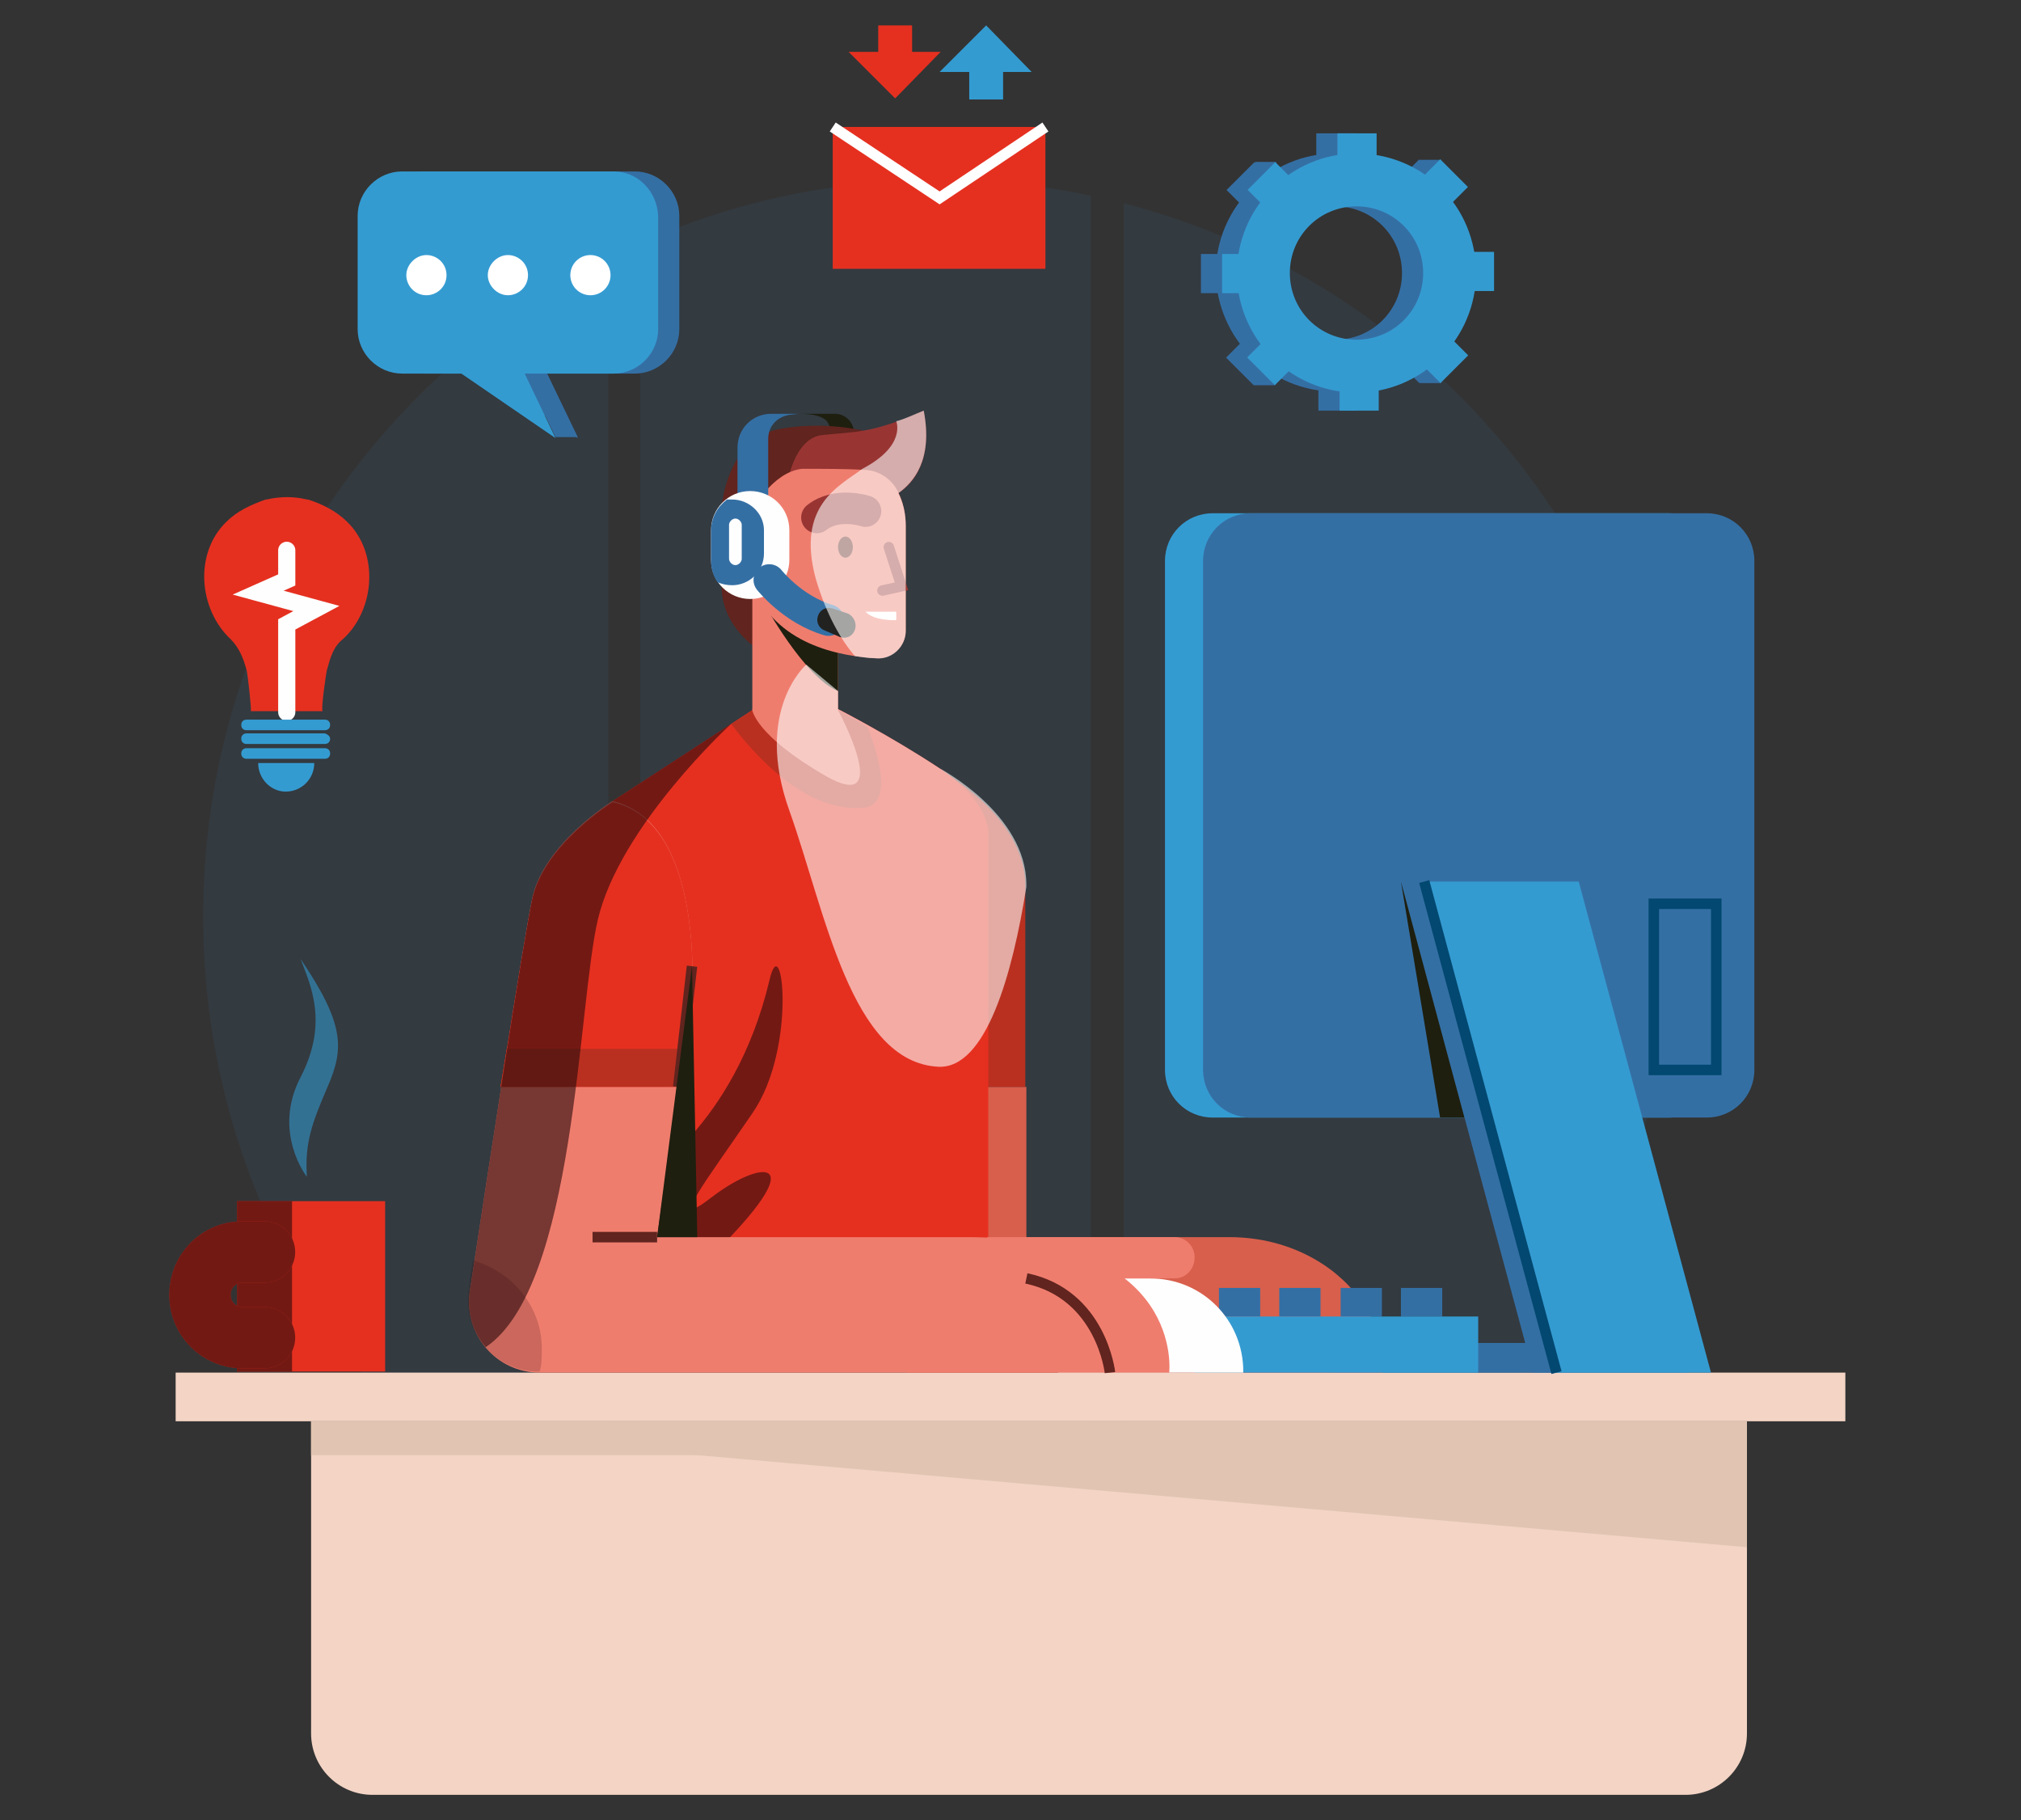 <?xml version="1.0" encoding="utf-8"?>
<!-- Generator: Adobe Illustrator 24.3.0, SVG Export Plug-In . SVG Version: 6.00 Build 0)  -->
<svg version="1.1" id="Layer_1" xmlns="http://www.w3.org/2000/svg" xmlns:xlink="http://www.w3.org/1999/xlink" x="0px" y="0px"
	 viewBox="0 0 191 172" style="enable-background:new 0 0 191 172;" xml:space="preserve">
<rect x="0" y="0" width="191" height="172" fill="#333333" stroke="none"/>
<style type="text/css">
	.st0{opacity:0.12;fill:#346FA4;}
	.st1{fill:#F3D4C5;}
	.st2{fill:#E1C5B2;}
	.st3{fill:#349BD1;}
	.st4{fill:#346FA4;}
	.st5{fill:#1E1F0F;}
	.st6{fill:none;stroke:#024870;stroke-width:0.99;stroke-miterlimit:10;}
	.st7{fill:#D85F4C;}
	.st8{fill:#BA3020;}
	.st9{fill:#E53020;}
	.st10{opacity:0.61;fill:#2C0A0C;}
	.st11{fill:#FEFEFE;}
	.st12{fill:#EF7D6E;}
	.st13{fill:none;stroke:#61241E;stroke-width:0.99;stroke-miterlimit:10;}
	.st14{opacity:0.18;fill:#2C0A0C;}
	.st15{fill:#61241E;}
	.st16{fill:#983533;}
	.st17{fill:none;stroke:#983533;stroke-width:0.99;stroke-linecap:round;stroke-miterlimit:10;}
	.st18{fill:none;stroke:#983533;stroke-width:2.97;stroke-linecap:round;stroke-miterlimit:10;}
	.st19{fill:#FFFFFF;}
	.st20{fill:none;stroke:#222221;stroke-width:0.495;stroke-miterlimit:10;}
	.st21{fill:none;stroke:#346FA4;stroke-width:2.97;stroke-linecap:round;stroke-miterlimit:10;}
	.st22{fill:#222221;}
	.st23{opacity:0.59;fill:#FFFFFF;}
	.st24{fill:none;stroke:#E53020;stroke-width:5.795;stroke-linecap:round;stroke-miterlimit:10;}
	.st25{opacity:0.61;fill:none;stroke:#2C0A0C;stroke-width:5.795;stroke-linecap:round;stroke-miterlimit:10;}
	.st26{opacity:0.57;fill:#349BD1;}
	.st27{fill:none;stroke:#FEFEFE;stroke-width:1.621;stroke-linecap:round;stroke-miterlimit:10;}
	.st28{fill:none;stroke:#FFFFFF;stroke-width:1.018;stroke-miterlimit:10;}
</style>
<g>
	<g>
		<path class="st0" d="M57.5,24.4c-22.7,11.5-38.3,35-38.3,62.2s15.6,50.7,38.3,62.2V24.4z"/>
		<path class="st0" d="M106.2,19.2V154c30-7.8,52.1-35,52.1-67.4S136.2,27,106.2,19.2z"/>
		<path class="st0" d="M103.1,18.5c-4.6-1-9.5-1.5-14.4-1.5c-10,0-19.6,2.1-28.2,6v127.3c8.6,3.8,18.2,6,28.2,6
			c4.9,0,9.7-0.5,14.4-1.5V18.5z"/>
	</g>
	<g>
		<rect x="16.6" y="129.7" class="st1" width="157.8" height="4.6"/>
		<path class="st1" d="M159.3,169.6H35.2c-3.2,0-5.8-2.6-5.8-5.8v-29.5h135.7v29.5C165.1,167,162.5,169.6,159.3,169.6z"/>
		<rect x="29.4" y="134.3" class="st2" width="135.7" height="3.2"/>
		<polygon class="st2" points="29.4,134.3 165.1,146.2 165.1,134.3 		"/>
	</g>
	<g>
		<g>
			<path class="st3" d="M157.7,105.6h-43.1c-2.5,0-4.5-2-4.5-4.5V53c0-2.5,2-4.5,4.5-4.5h43.1c2.5,0,4.5,2,4.5,4.5v48.1
				C162.2,103.6,160.2,105.6,157.7,105.6z"/>
			<path class="st4" d="M161.3,105.6h-43.1c-2.5,0-4.5-2-4.5-4.5V53c0-2.5,2-4.5,4.5-4.5h43.1c2.5,0,4.5,2,4.5,4.5v48.1
				C165.8,103.6,163.8,105.6,161.3,105.6z"/>
			<polygon class="st4" points="159.5,129.7 144.9,129.7 132.4,83.3 147,83.3 			"/>
			<polygon class="st4" points="125.6,129.7 147.1,129.7 146.3,126.9 125.6,126.9 			"/>
			<rect x="119.8" y="98.4" class="st4" width="5.8" height="2.5"/>
			<rect x="127.7" y="98.4" class="st4" width="5.8" height="2.5"/>
			<circle class="st4" cx="141.4" cy="68.1" r="4.5"/>
			<polygon class="st3" points="161.7,129.7 147.1,129.7 134.6,83.3 149.2,83.3 			"/>
			<polygon class="st5" points="136.1,105.6 132.4,83.3 138.4,105.6 			"/>
			<rect x="117.2" y="86.6" class="st4" width="13.4" height="1.1"/>
			<rect x="117.2" y="88.3" class="st4" width="13.4" height="1.1"/>
			<rect x="117.2" y="90" class="st4" width="13.4" height="1.1"/>
			<rect x="117.2" y="91.7" class="st4" width="13.4" height="1.1"/>
			<rect x="117.2" y="93.3" class="st4" width="13.4" height="1.1"/>
			<line class="st6" x1="134.6" y1="83.3" x2="147.1" y2="129.7"/>
			<rect x="156.3" y="85.4" class="st6" width="5.9" height="15.7"/>
		</g>
		<g>
			<g>
				<path class="st7" d="M97,102.7v14.2h19.2c3.4,0,6.8,1,9.6,3.1c2.6,2,4.9,5,4.9,9.7h-45l1.1-27H97z"/>
				<g>
					<g>
						<rect x="132.4" y="121.7" class="st4" width="3.9" height="2.7"/>
						<rect x="126.7" y="121.7" class="st4" width="3.9" height="2.7"/>
						<rect x="120.9" y="121.7" class="st4" width="3.9" height="2.7"/>
						<rect x="115.2" y="121.7" class="st4" width="3.9" height="2.7"/>
					</g>
					<rect x="112.9" y="124.4" class="st3" width="26.8" height="5.3"/>
				</g>
				<path class="st8" d="M88.7,72.7c0,0,8.2,4.3,8.2,11c0,6.7,0,19,0,19H86.7L88.7,72.7z"/>
				<path class="st9" d="M71.1,67.1l-13.2,8.6v53.9h35.5v-51c0,0,0.1-2.9-4.6-6c-4.7-3.1-9.6-5.6-9.6-5.6H71.1z"/>
				<path class="st10" d="M60.5,111.5c0,0,8.9-5,12.2-18.8c1.2-5.4,2.7,6.3-1.6,12.5c-4.3,6.3-8.2,11.3-3.8,7.9
					c4.3-3.3,9.1-4,1.7,3.8c-7.4,7.7-9.9,3.9-9.9,3.9L60.5,111.5z"/>
				<path class="st11" d="M108.7,120.8H100v8.9h17.5v-0.1C117.5,124.7,113.6,120.8,108.7,120.8z"/>
				<path class="st8" d="M81.8,76.3c2.5-0.5,1.3-4.7,0.2-7.6c-1.7-1-2.8-1.6-2.8-1.6h-8.1l-2,1.3C71.1,71.1,76.2,77,81.8,76.3z"/>
				<path class="st12" d="M57.9,75.7c0,0-6.5,4-7.6,9.2c-0.8,3.7-4.1,25.3-5.9,37.1c-0.6,4.1,2.5,7.7,6.6,7.7h59.5
					c0,0,1.5-12.8-19.2-12.8c-20.7,0-29.2,0-29.2,0l3.3-23.2C65.4,93.7,66.5,77.7,57.9,75.7z"/>
				<line class="st13" x1="62.1" y1="116.9" x2="56" y2="116.9"/>
				<path class="st12" d="M111,120.8H93.3v-3.9H111c1.1,0,1.9,0.9,1.9,1.9v0C112.9,119.9,112.1,120.8,111,120.8z"/>
				<path class="st14" d="M44.7,119.1c-0.2,1-0.3,1.9-0.4,2.8c-0.6,4.1,2.5,7.7,6.6,7.7H51c0.2-0.6,0.2-1.3,0.2-2
					C51.3,123.6,48.5,120.2,44.7,119.1z"/>
				<path class="st9" d="M64.4,100.9l1-7.2c0,0,1.1-16-7.5-17.9c0,0-6.5,4-7.6,9.2c-0.4,1.9-1.5,8.4-2.7,16H64.4z"/>
				<polygon class="st9" points="64.1,102.7 47.3,102.7 47.9,99.1 64.6,99.1 				"/>
				<polygon class="st8" points="64.1,102.7 47.3,102.7 47.9,99.1 64.6,99.1 				"/>
				<line class="st13" x1="64.1" y1="102.7" x2="65.4" y2="91.3"/>
				<path class="st13" d="M104.9,129.7c0,0-0.8-7.4-7.9-8.9"/>
				<path class="st10" d="M56.5,86.9c2.1-8.9,12.6-18.5,12.6-18.5l-11.2,7.3c0,0-6.5,4-7.6,9.2c-0.8,3.7-4.1,25.3-5.9,37.1
					c-0.3,2,0.3,3.9,1.5,5.3C54.4,121.6,54.6,95,56.5,86.9z"/>
			</g>
			<g>
				<g>
					<path class="st5" d="M75.5,39.1h3.4c1,0,1.8,0.8,1.8,1.8v1.6h-2.3v-2.2C78.3,40.2,78.4,39.1,75.5,39.1z"/>
					<path class="st15" d="M71.7,61.4c0,0-3.5-2.1-3.5-6s0-7.4,0-7.4s0.4-6.7,5.7-7.5c5.3-0.9,9.5,0.7,9.5,0.7L71.7,61.4z"/>
					<path class="st12" d="M79.2,60.7v6.4c0,0,5.4,10-1.2,6.2c-6.6-3.8-6.9-6.2-6.9-6.2V55.4L79.2,60.7z"/>
					<path class="st16" d="M83.4,47.3c0,0,5.3-1.2,3.9-8.5c-4.9,2.2-6.7,2-9.5,2.3c-2.8,0.2-3.5,4.8-3.5,5.3
						C74.3,47,83.4,47.3,83.4,47.3z"/>
					<path class="st5" d="M79.2,65.3v-4.7l-1.6-1L72.2,57C72.2,57,76,64,79.2,65.3z"/>
					<path class="st12" d="M81.6,44.4c1.2,0,2.3,0.6,3,1.6c0.5,0.8,1,2,1,3.7v9.9c0,1.5-1.3,2.7-2.8,2.6c-3.5-0.2-9.5-1.3-11.7-6.9
						v-7.1c0,0,1.9-3.6,4.7-3.9C77.6,44.3,80.1,44.3,81.6,44.4z"/>
					<ellipse class="st15" cx="79.9" cy="51.7" rx="0.7" ry="1"/>
					<polyline class="st17" points="83.4,55.8 85.2,55.4 84,51.7 					"/>
					<path class="st18" d="M81.8,48.3c0,0-2.7-0.9-4.6,0.6"/>
					<path class="st19" d="M84.7,57.8v0.8c0,0-2.1,0.1-2.9-0.8C84.7,57.8,84.7,57.8,84.7,57.8z"/>
					<path class="st20" d="M63.2,32.8"/>
					<path class="st4" d="M69.7,47.3v-5c0-1.8,1.4-3.2,3.2-3.2h2.6l-0.9,0.1c-1.2,0.2-2,1.1-2,2.3v6.1L69.7,47.3z"/>
					<g>
						<path class="st11" d="M74.6,52.9c0,2-1.6,3.7-3.7,3.7l0,0c-2,0-3.7-1.6-3.7-3.7v-2.8c0-2,1.6-3.7,3.7-3.7l0,0
							c2,0,3.7,1.6,3.7,3.7V52.9z"/>
						<path class="st4" d="M69.2,47.2c-0.2,0-0.3,0-0.5,0c-0.9,0.7-1.5,1.7-1.5,3v2.8c0,0.7,0.2,1.4,0.6,2c0.4,0.2,0.9,0.3,1.4,0.3
							c1.6,0,3-1.3,3-3v-2.2C72.2,48.5,70.8,47.2,69.2,47.2z"/>
						<path class="st11" d="M70.1,52.8c0,0.3-0.3,0.6-0.6,0.6l0,0c-0.3,0-0.6-0.3-0.6-0.6v-3.2c0-0.3,0.3-0.6,0.6-0.6l0,0
							c0.3,0,0.6,0.3,0.6,0.6V52.8z"/>
						<path class="st21" d="M72.7,54.8c0,0,2.2,2.8,5.6,3.8"/>
						<path class="st22" d="M80.8,59.5c-0.2,0.6-0.8,0.9-1.4,0.7L78,59.6c-0.6-0.2-0.9-0.8-0.7-1.4l0,0c0.2-0.6,0.8-0.9,1.4-0.7
							l1.5,0.5C80.7,58.3,81,58.9,80.8,59.5L80.8,59.5z"/>
					</g>
				</g>
				<path class="st23" d="M85.6,59.6v-9.9c0-1.3-0.3-2.3-0.7-3.1c1.4-1,3.3-3.1,2.4-7.8c-1,0.4-1.8,0.8-2.6,1l0,0c0,0,1,2.3-3.2,4.5
					c-2.1,1.6-6.3,3.4-4.4,10.4c1,3.4,2.4,5.8,3.7,7.3c0.7,0.1,1.3,0.2,1.9,0.2C84.3,62.4,85.6,61.1,85.6,59.6z"/>
			</g>
			<path class="st23" d="M97,83.6c0-6.7-8.2-11-8.2-11c-4.7-3.1-9.6-5.6-9.6-5.6v-1.7l0,0l0,0l0,0l-3-2.5c0,0-5,4.3-1.6,13.8
				c3.4,9.5,5.8,23.8,14.1,24.2c4.5,0.2,7-8.8,8.3-17C97,83.8,97,83.7,97,83.6z"/>
			<polygon class="st5" points="65.4,91.3 62.1,116.9 65.9,116.9 			"/>
		</g>
	</g>
	<g>
		<g>
			<g>
				<rect x="22.4" y="113.5" class="st9" width="14" height="16.1"/>
				<rect x="22.4" y="113.5" class="st10" width="5.2" height="16.1"/>
				<path class="st24" d="M25,118.3h-2.1c-2.2,0-4,1.8-4,4v0.1c0,2.2,1.8,4,4,4H25"/>
				<path class="st25" d="M25,118.3h-2.1c-2.2,0-4,1.8-4,4v0.1c0,2.2,1.8,4,4,4H25"/>
			</g>
			<path class="st26" d="M29,111.2c0,0-3.3-4.2-0.6-9.4c2.7-5.2,0.9-8.8,0-11.2c4.2,6.2,4.1,8.5,2.6,12S28.8,107.9,29,111.2z"/>
		</g>
		<g>
			<g>
				<polygon class="st4" points="136.2,15.1 134.2,15.1 134.2,17.8 122.6,17.8 120.6,17.8 120.6,15.3 118.6,15.3 118.6,30.5 
					118.5,36.4 120.5,36.4 121.4,33.9 134.1,34.1 134.2,36.2 136.2,36.2 136.2,32.3 123.5,32.3 120.6,28.1 122.2,19.8 128.5,18.8 
					136.3,18.2 				"/>
				<g>
					<path class="st4" d="M126.2,14.5c-6.2,0-11.3,5.1-11.3,11.3C115,32,120,37,126.2,37c6.2,0,11.3-5.1,11.3-11.3
						C137.5,19.5,132.5,14.5,126.2,14.5z M126.2,32.1c-3.5,0-6.3-2.8-6.3-6.3s2.8-6.3,6.3-6.3c3.5,0,6.3,2.8,6.3,6.3
						S129.7,32.1,126.2,32.1z"/>
					<rect x="124.4" y="12.6" class="st4" width="3.7" height="2.9"/>
					
						<rect x="133" y="15.5" transform="matrix(0.707 -0.707 0.707 0.707 27.081 100.189)" class="st4" width="2.9" height="3.7"/>
					<rect x="136.3" y="23.8" class="st4" width="2.9" height="3.7"/>
					
						<rect x="132.6" y="32.4" transform="matrix(0.707 -0.707 0.707 0.707 15.441 104.998)" class="st4" width="3.7" height="2.9"/>
					<rect x="124.6" y="35.9" class="st4" width="3.7" height="2.9"/>
					
						<rect x="116.8" y="32.2" transform="matrix(0.707 -0.707 0.707 0.707 10.53 93.604)" class="st4" width="2.9" height="3.7"/>
					<rect x="113.5" y="24" class="st4" width="2.9" height="3.7"/>
					
						<rect x="116.4" y="16.2" transform="matrix(0.707 -0.707 0.707 0.707 22.171 88.795)" class="st4" width="3.7" height="2.9"/>
				</g>
				<g>
					<path class="st3" d="M128.2,14.5c-6.2,0-11.3,5.1-11.3,11.3c0,6.2,5.1,11.3,11.3,11.3c6.2,0,11.3-5.1,11.3-11.3
						C139.5,19.5,134.5,14.5,128.2,14.5z M128.2,32.1c-3.5,0-6.3-2.8-6.3-6.3s2.8-6.3,6.3-6.3c3.5,0,6.3,2.8,6.3,6.3
						S131.7,32.1,128.2,32.1z"/>
					<rect x="126.4" y="12.6" class="st3" width="3.7" height="2.9"/>
					
						<rect x="135" y="15.5" transform="matrix(0.707 -0.707 0.707 0.707 27.662 101.59)" class="st3" width="2.9" height="3.7"/>
					<rect x="138.3" y="23.8" class="st3" width="2.9" height="3.7"/>
					
						<rect x="134.6" y="32.4" transform="matrix(0.707 -0.707 0.707 0.707 16.021 106.399)" class="st3" width="3.7" height="2.9"/>
					<rect x="126.6" y="35.9" class="st3" width="3.7" height="2.9"/>
					
						<rect x="118.8" y="32.2" transform="matrix(0.707 -0.707 0.707 0.707 11.111 95.005)" class="st3" width="2.9" height="3.7"/>
					<rect x="115.5" y="24" class="st3" width="2.9" height="3.7"/>
					
						<rect x="118.4" y="16.2" transform="matrix(0.707 -0.707 0.707 0.707 22.75 90.195)" class="st3" width="3.7" height="2.9"/>
				</g>
			</g>
			<g>
				<path class="st4" d="M60,16.2H40.1c-2.3,0-4.2,1.9-4.2,4.2v10.7c0,2.3,1.9,4.2,4.2,4.2h5.6l8.9,6.1l-2.9-6.1H60
					c2.3,0,4.2-1.9,4.2-4.2V20.4C64.2,18.1,62.3,16.2,60,16.2z"/>
				<path class="st3" d="M58,16.2H38c-2.3,0-4.2,1.9-4.2,4.2v10.7c0,2.3,1.9,4.2,4.2,4.2h5.6l8.9,6.1l-2.9-6.1H58
					c2.3,0,4.2-1.9,4.2-4.2V20.4C62.1,18.1,60.3,16.2,58,16.2z"/>
				<path class="st19" d="M42.2,26c0,1.1-0.9,1.9-1.9,1.9c-1.1,0-1.9-0.9-1.9-1.9s0.9-1.9,1.9-1.9C41.3,24.1,42.2,24.9,42.2,26z"/>
				<path class="st19" d="M49.9,26c0,1.1-0.9,1.9-1.9,1.9s-1.9-0.9-1.9-1.9s0.9-1.9,1.9-1.9S49.9,24.9,49.9,26z"/>
				<circle class="st19" cx="55.8" cy="26" r="1.9"/>
				<polygon class="st4" points="54.6,41.3 52.5,41.3 49.6,35.3 51.7,35.3 				"/>
			</g>
			<g>
				<path class="st9" d="M32.8,49.3c-1-1-2.4-1.7-3.7-2.1c0,0,0,0-0.1,0c-1.2-0.3-2.5-0.3-3.8,0c0,0-0.1,0-0.1,0
					c-1.4,0.5-2.7,1.1-3.7,2.1c-3.1,3-2.6,8.3,0.4,11.1c0.8,0.8,1.2,1.8,1.5,2.9c0.1,0.3,0.5,3.9,0.4,3.9c1.5,0,3.4,0,3.4,0
					s1.9,0,3.4,0c-0.2,0,0.3-3.5,0.4-3.9c0.3-1.1,0.6-2.2,1.5-2.9C35.4,57.7,35.9,52.3,32.8,49.3z"/>
				<polyline class="st27" points="27.1,67.3 27.1,59 29.9,57.5 24.4,56 27.1,54.8 27.1,52 				"/>
				<path class="st3" d="M31.2,68.5c0,0.3-0.2,0.5-0.5,0.5h-7.4c-0.3,0-0.5-0.2-0.5-0.5l0,0c0-0.3,0.2-0.5,0.5-0.5h7.4
					C31,68,31.2,68.2,31.2,68.5L31.2,68.5z"/>
				<path class="st3" d="M31.2,69.8c0,0.3-0.2,0.5-0.5,0.5h-7.4c-0.3,0-0.5-0.2-0.5-0.5l0,0c0-0.3,0.2-0.5,0.5-0.5h7.4
					C31,69.4,31.2,69.6,31.2,69.8L31.2,69.8z"/>
				<path class="st3" d="M31.2,71.2c0,0.3-0.2,0.5-0.5,0.5h-7.4c-0.3,0-0.5-0.2-0.5-0.5l0,0c0-0.3,0.2-0.5,0.5-0.5h7.4
					C31,70.7,31.2,70.9,31.2,71.2L31.2,71.2z"/>
				<path class="st3" d="M27,74.8c1.5,0,2.7-1.2,2.7-2.7h-5.3C24.4,73.6,25.6,74.8,27,74.8z"/>
			</g>
			<g>
				<g>
					<rect x="78.7" y="12" class="st9" width="20.1" height="13.4"/>
					<polygon class="st9" points="78.7,12 88.8,18.7 98.8,12 					"/>
					<polyline class="st28" points="78.7,12 88.8,18.7 98.8,12 					"/>
				</g>
				<g>
					<polygon class="st9" points="80.2,4.9 88.9,4.9 84.6,9.3 					"/>
					<rect x="83" y="2.4" class="st9" width="3.2" height="3.3"/>
				</g>
				<g>
					<polygon class="st3" points="97.5,6.8 88.8,6.8 93.2,2.4 					"/>
					<rect x="91.6" y="6.1" class="st3" width="3.2" height="3.3"/>
				</g>
			</g>
		</g>
	</g>
</g>
</svg>
